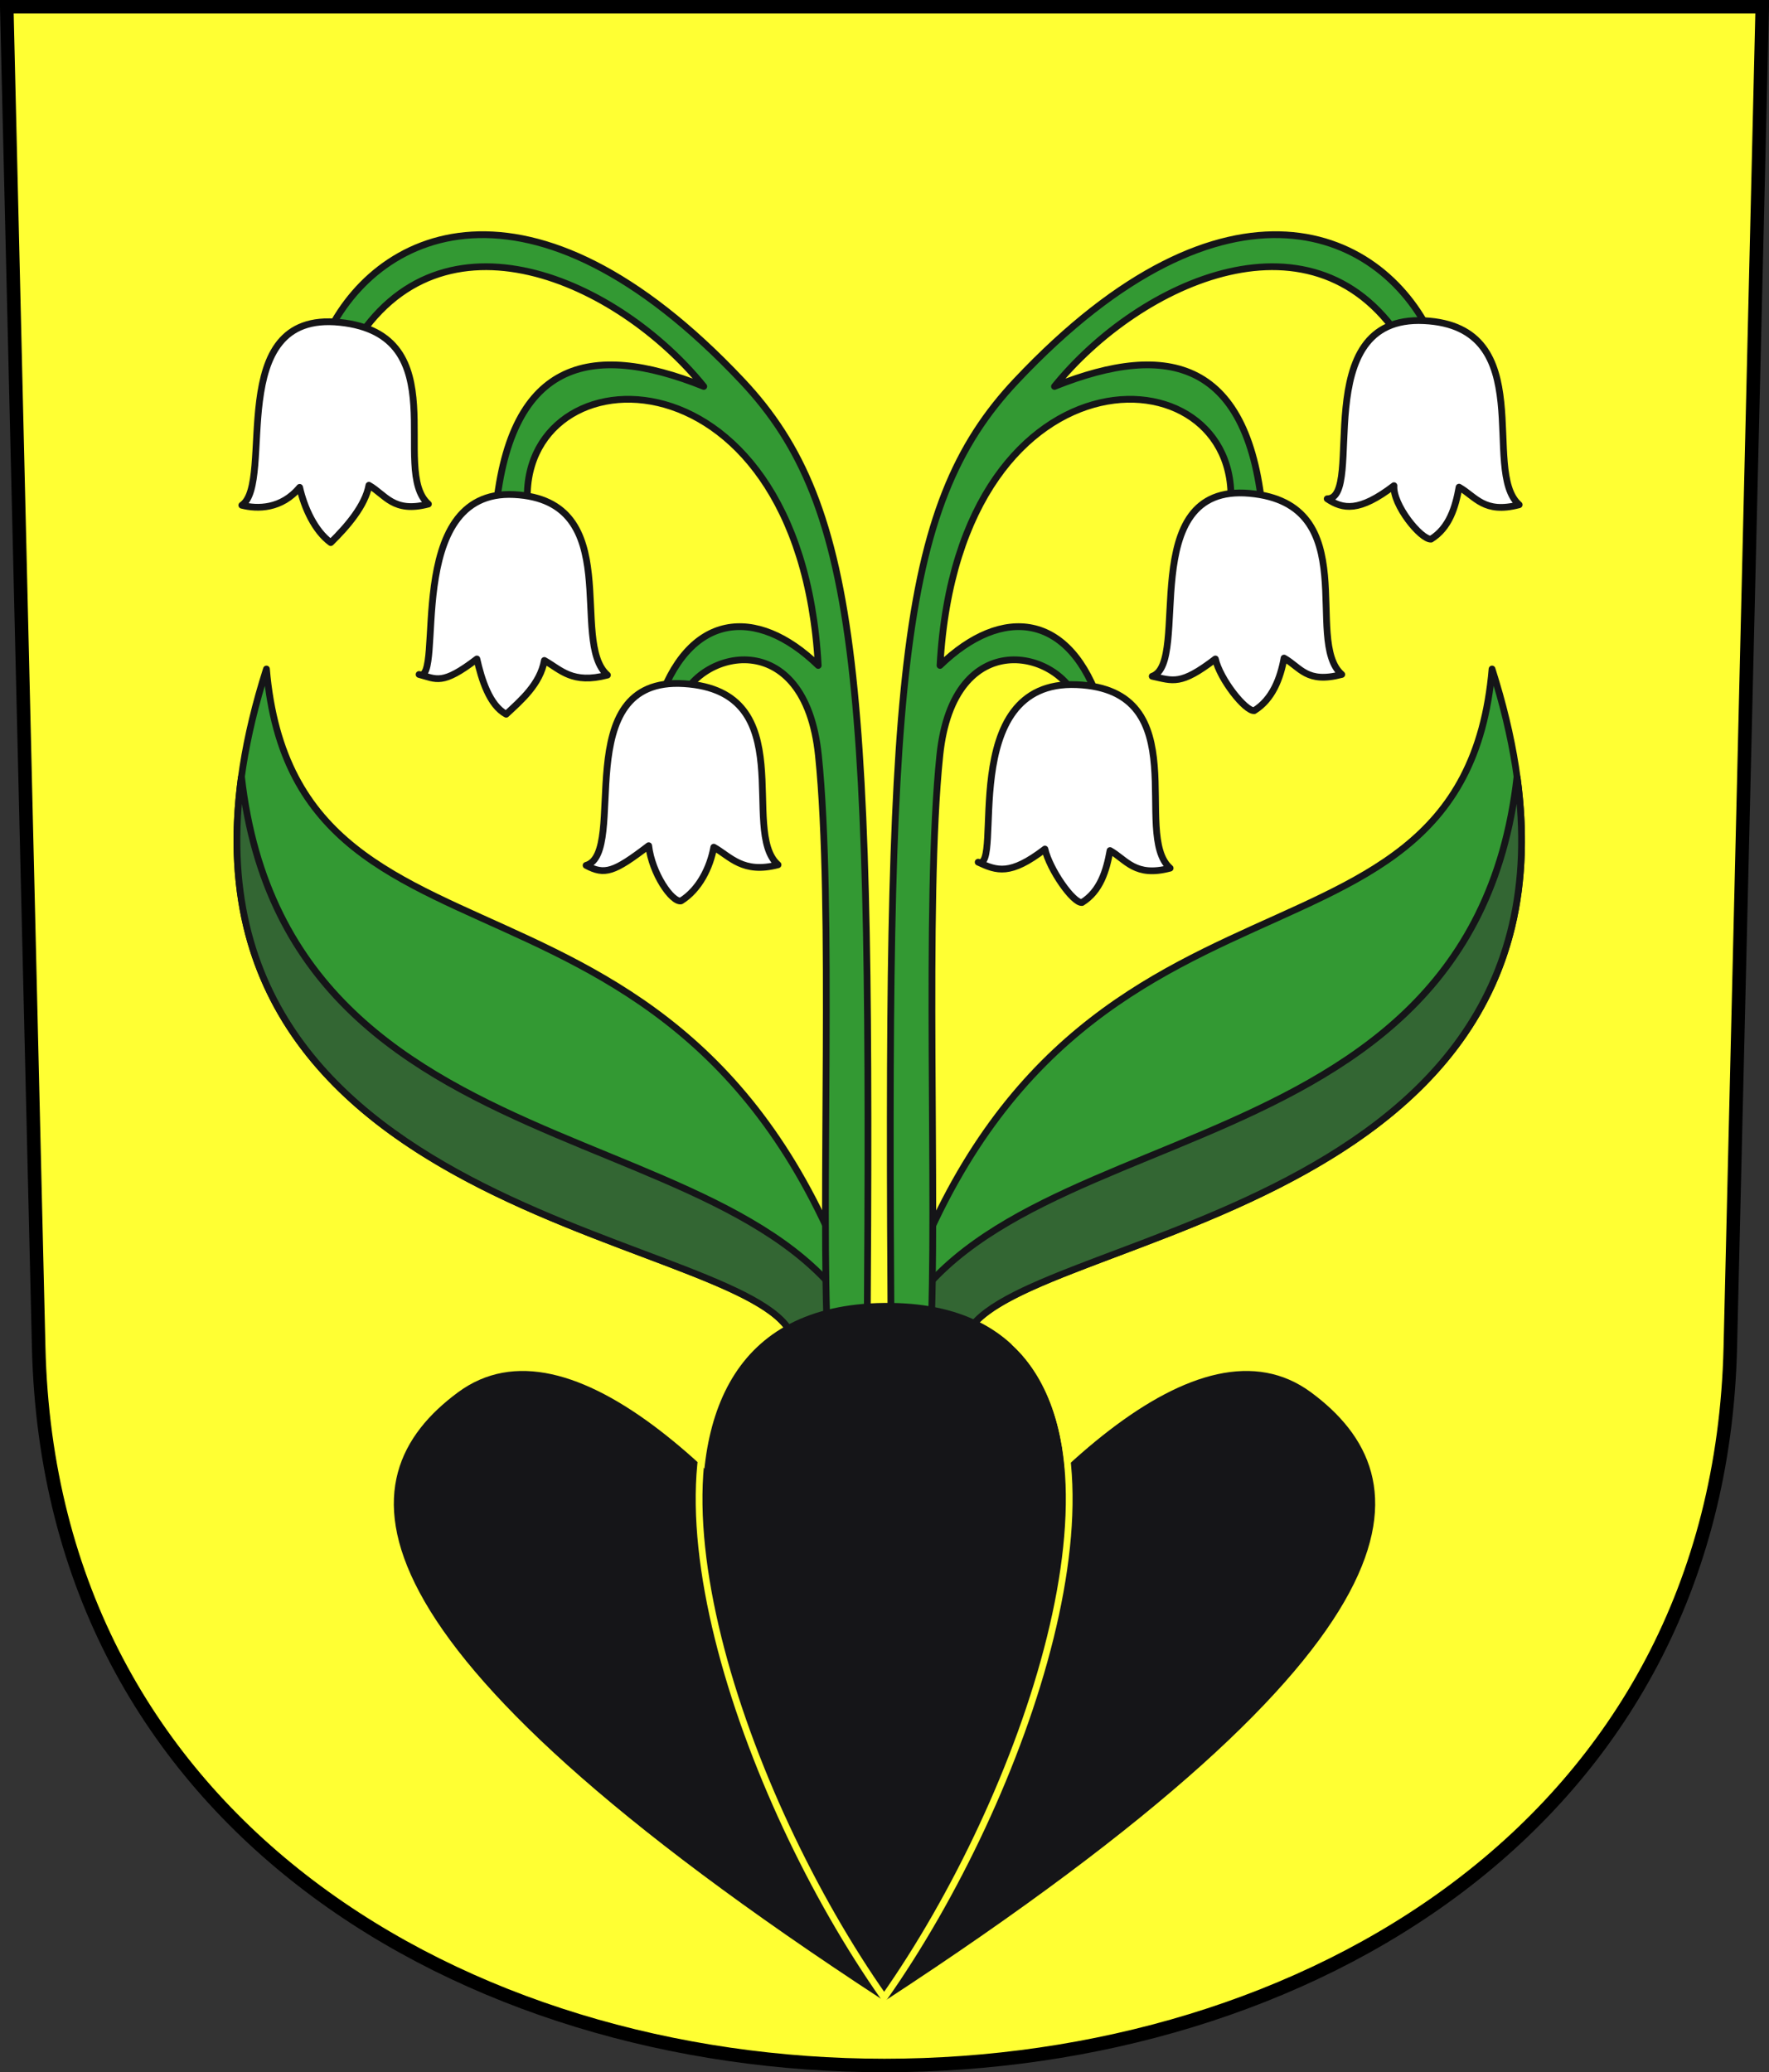 <?xml version="1.0" encoding="UTF-8" standalone="no"?>
<!-- Created with Inkscape (http://www.inkscape.org/) -->
<svg
   xmlns:svg="http://www.w3.org/2000/svg"
   xmlns="http://www.w3.org/2000/svg"
   xmlns:xlink="http://www.w3.org/1999/xlink"
   version="1.0"
   width="261.624"
   height="306.452"
   id="svg2780">
  <rect width="100%" height="100%" fill="#333333" stroke="none"/>
  <defs
     id="defs2782" />
  <g
     transform="translate(5.714,-786.614)"
     id="layer1">
    <path
       d="M -4.714,787.614 L 0.006,985.862 C 3.378,1127.467 246.817,1127.467 250.189,985.862 L 254.91,787.614 L -4.714,787.614 z"
       id="path3533"
       style="fill:#ffff33;fill-opacity:1;fill-rule:evenodd;stroke:#000000;stroke-width:2;stroke-linecap:butt;stroke-miterlimit:4;stroke-dashoffset:0;stroke-opacity:1" />
    <path
       d="M 137.011,180.32 C 141.732,163.681 241.065,163.194 214.95,81.22 C 210.452,133.477 146.072,100.48 124.016,187.02 L 137.011,180.32 z"
       transform="translate(0,804.331)"
       id="path3702"
       style="fill:#339933;fill-opacity:1;fill-rule:evenodd;stroke:#151518;stroke-width:1px;stroke-linecap:butt;stroke-linejoin:round;stroke-opacity:1" />
    <path
       d="M 137.011,180.32 C 141.405,164.834 227.756,163.339 218.645,97.117 C 211.524,160.816 133.305,144.526 124.016,187.02 L 137.011,180.32 z"
       transform="translate(0,804.331)"
       id="path4213"
       style="fill:#336633;fill-opacity:1;fill-rule:evenodd;stroke:#151518;stroke-width:1px;stroke-linecap:butt;stroke-linejoin:miter;stroke-opacity:1" />
    <use
       transform="matrix(-1,0,0,1,248.642,0)"
       id="use4215"
       x="0"
       y="0"
       width="248.031"
       height="248.031"
       xlink:href="#path3702" />
    <use
       transform="matrix(-1,0,0,1,248.642,0)"
       id="use4217"
       x="0"
       y="0"
       width="248.031"
       height="248.031"
       xlink:href="#path4213" />
    <path
       d="M 126.078,181.025 C 125.408,83.479 126.808,57.484 144.563,38.629 C 175.809,5.446 199.234,16.115 206.443,32.948 L 202.078,33.434 C 189.057,11.861 162.864,23.835 150.236,39.429 C 167.139,32.66 179.193,35.59 181.094,58.826 L 176.157,58.297 C 179.48,33.878 136.038,31.366 133.308,80.691 C 142.467,71.823 152.62,72.761 157.113,86.863 L 153.762,86.334 C 151.256,78.479 135.274,74.486 133.276,94.014 C 131.004,116.027 132.958,160.328 131.897,180.849 L 126.078,181.025 z"
       transform="translate(0,804.331)"
       id="path4219"
       style="opacity:1;fill:#339933;fill-opacity:1;fill-rule:evenodd;stroke:#151518;stroke-width:1px;stroke-linecap:butt;stroke-linejoin:round;marker:none;marker-start:none;marker-mid:none;marker-end:none;stroke-miterlimit:4;stroke-dasharray:none;stroke-dashoffset:0;stroke-opacity:1;visibility:visible;display:inline;overflow:visible;enable-background:accumulate" />
    <use
       transform="matrix(-1,0,0,1,248.605,0)"
       id="use4221"
       x="0"
       y="0"
       width="248.031"
       height="248.031"
       xlink:href="#path4219" />
    <path
       d="M 138.95,109.786 C 142.854,111.287 135.494,82.77 153.534,83.534 C 171.45,84.293 161.603,105.676 167.34,110.668 C 162.132,112.046 160.901,109.447 158.451,108.066 C 157.915,111.049 157.007,114.079 154.305,115.752 C 152.983,115.859 149.505,110.844 148.825,107.847 C 143.674,111.785 141.732,111.079 138.95,109.786 z"
       transform="translate(0,804.331)"
       id="path4223"
       style="opacity:1;fill:#ffffff;fill-opacity:1;fill-rule:evenodd;stroke:#151518;stroke-width:1px;stroke-linecap:butt;stroke-linejoin:round;marker:none;marker-start:none;marker-mid:none;marker-end:none;stroke-miterlimit:4;stroke-dasharray:none;stroke-dashoffset:0;stroke-opacity:1;visibility:visible;display:inline;overflow:visible;enable-background:accumulate" />
    <path
       d="M 164.688,886.622 C 170.531,884.684 161.981,858.025 179.095,859.576 C 196.217,861.128 186.988,881.365 192.724,886.357 C 187.516,887.735 186.638,885.313 184.188,883.932 C 183.652,886.915 182.479,890.033 179.778,891.706 C 178.456,891.813 174.713,887.062 174.033,884.065 C 168.882,888.004 167.803,887.298 164.688,886.622 z"
       id="path4251"
       style="opacity:1;fill:#ffffff;fill-opacity:1;fill-rule:evenodd;stroke:#151518;stroke-width:1px;stroke-linecap:butt;stroke-linejoin:round;marker:none;marker-start:none;marker-mid:none;marker-end:none;stroke-miterlimit:4;stroke-dasharray:none;stroke-dashoffset:0;stroke-opacity:1;visibility:visible;display:inline;overflow:visible;enable-background:accumulate" />
    <path
       d="M 190.571,860.377 C 196.326,860.379 187.415,833.186 204.89,834.037 C 222.185,834.879 213.224,856.267 218.96,861.259 C 213.752,862.637 212.521,860.038 210.071,858.657 C 209.535,861.64 208.627,864.669 205.925,866.343 C 204.397,866.409 200.245,861.259 200.445,858.438 C 195.294,862.376 192.892,861.935 190.571,860.377 z"
       id="path4253"
       style="opacity:1;fill:#ffffff;fill-opacity:1;fill-rule:evenodd;stroke:#151518;stroke-width:1px;stroke-linecap:butt;stroke-linejoin:round;marker:none;marker-start:none;marker-mid:none;marker-end:none;stroke-miterlimit:4;stroke-dasharray:none;stroke-dashoffset:0;stroke-opacity:1;visibility:visible;display:inline;overflow:visible;enable-background:accumulate" />
    <path
       d="M 80.965,914.588 C 87.338,912.738 78.073,886.618 95.461,887.719 C 113.024,888.83 103.618,909.508 109.355,914.5 C 104.146,915.878 102.298,913.279 99.849,911.898 C 99.312,914.881 97.699,918.175 94.997,919.849 C 93.658,920.06 90.711,915.824 90.223,911.679 C 85.071,915.617 83.728,916.058 80.965,914.588 z"
       id="path4255"
       style="opacity:1;fill:#ffffff;fill-opacity:1;fill-rule:evenodd;stroke:#151518;stroke-width:1px;stroke-linecap:butt;stroke-linejoin:round;marker:none;marker-start:none;marker-mid:none;marker-end:none;stroke-miterlimit:4;stroke-dasharray:none;stroke-dashoffset:0;stroke-opacity:1;visibility:visible;display:inline;overflow:visible;enable-background:accumulate" />
    <path
       d="M 56.262,886.357 C 60.166,887.858 53.64,858.906 70.317,859.753 C 86.998,860.599 78.386,881.453 84.123,886.446 C 78.914,887.824 77.242,885.665 74.793,884.284 C 74.168,887.796 71.321,890.209 69.148,892.235 C 66.68,890.931 65.494,887.062 64.814,884.065 C 59.663,888.004 58.848,887.033 56.262,886.357 z"
       id="path4257"
       style="opacity:1;fill:#ffffff;fill-opacity:1;fill-rule:evenodd;stroke:#151518;stroke-width:1px;stroke-linecap:butt;stroke-linejoin:round;marker:none;marker-start:none;marker-mid:none;marker-end:none;stroke-miterlimit:4;stroke-dasharray:none;stroke-dashoffset:0;stroke-opacity:1;visibility:visible;display:inline;overflow:visible;enable-background:accumulate" />
    <path
       d="M 30.05,861.332 C 35.012,857.983 27.256,832.48 44.546,834.286 C 61.933,836.103 51.91,856.163 57.646,861.156 C 52.438,862.534 51.295,859.758 48.846,858.377 C 48.309,861.36 45.638,864.478 43.201,866.857 C 40.821,865.112 39.282,861.684 38.602,858.687 C 35.92,861.92 32.372,861.92 30.05,861.332 z"
       id="path4249"
       style="opacity:1;fill:#ffffff;fill-opacity:1;fill-rule:evenodd;stroke:#151518;stroke-width:1px;stroke-linecap:butt;stroke-linejoin:round;marker:none;marker-start:none;marker-mid:none;marker-end:none;stroke-miterlimit:4;stroke-dasharray:none;stroke-dashoffset:0;stroke-opacity:1;visibility:visible;display:inline;overflow:visible;enable-background:accumulate" />
    <g
       transform="translate(0.334,0)"
       id="g4525">
      <path
         d="M 124.764,1035.424 C 145.904,1005.355 171.322,980.303 187.851,992.522 C 204.867,1005.101 206.957,1028.909 124.764,1082.536 C 42.57,1028.909 44.661,1005.101 61.677,992.522 C 78.206,980.303 103.623,1005.355 124.764,1035.424 z"
         id="rect4270"
         style="opacity:1;fill:#151518;fill-opacity:1;fill-rule:evenodd;stroke:none;stroke-width:1px;stroke-linecap:butt;stroke-linejoin:miter;marker:none;marker-start:none;marker-mid:none;marker-end:none;stroke-miterlimit:4;stroke-dasharray:none;stroke-dashoffset:0;stroke-opacity:1;visibility:visible;display:inline;overflow:visible;enable-background:accumulate" />
      <path
         d="M 124.712,1082.037 C 99.082,1045.629 79.98,979.792 124.712,979.296 C 169.693,978.797 150.342,1045.629 124.712,1082.037 z"
         id="path5641"
         style="opacity:1;fill:#151518;fill-opacity:1;fill-rule:evenodd;stroke:none;stroke-width:0.999;stroke-linecap:butt;stroke-linejoin:miter;marker:none;marker-start:none;marker-mid:none;marker-end:none;stroke-miterlimit:4;stroke-dasharray:none;stroke-dashoffset:0;stroke-opacity:1;visibility:visible;display:inline;overflow:visible;enable-background:accumulate" />
      <path
         d="M 105.539,985.062 C 86.528,1002.162 103.793,1052.321 124.712,1082.037 C 145.631,1052.321 162.896,1002.162 143.885,985.062"
         id="path4259"
         style="opacity:1;fill:none;fill-opacity:1;fill-rule:evenodd;stroke:#ffff33;stroke-width:0.999;stroke-linecap:butt;stroke-linejoin:miter;marker:none;marker-start:none;marker-mid:none;marker-end:none;stroke-miterlimit:4;stroke-dasharray:none;stroke-dashoffset:0;stroke-opacity:1;visibility:visible;display:inline;overflow:visible;enable-background:accumulate" />
    </g>
  </g>
</svg>
